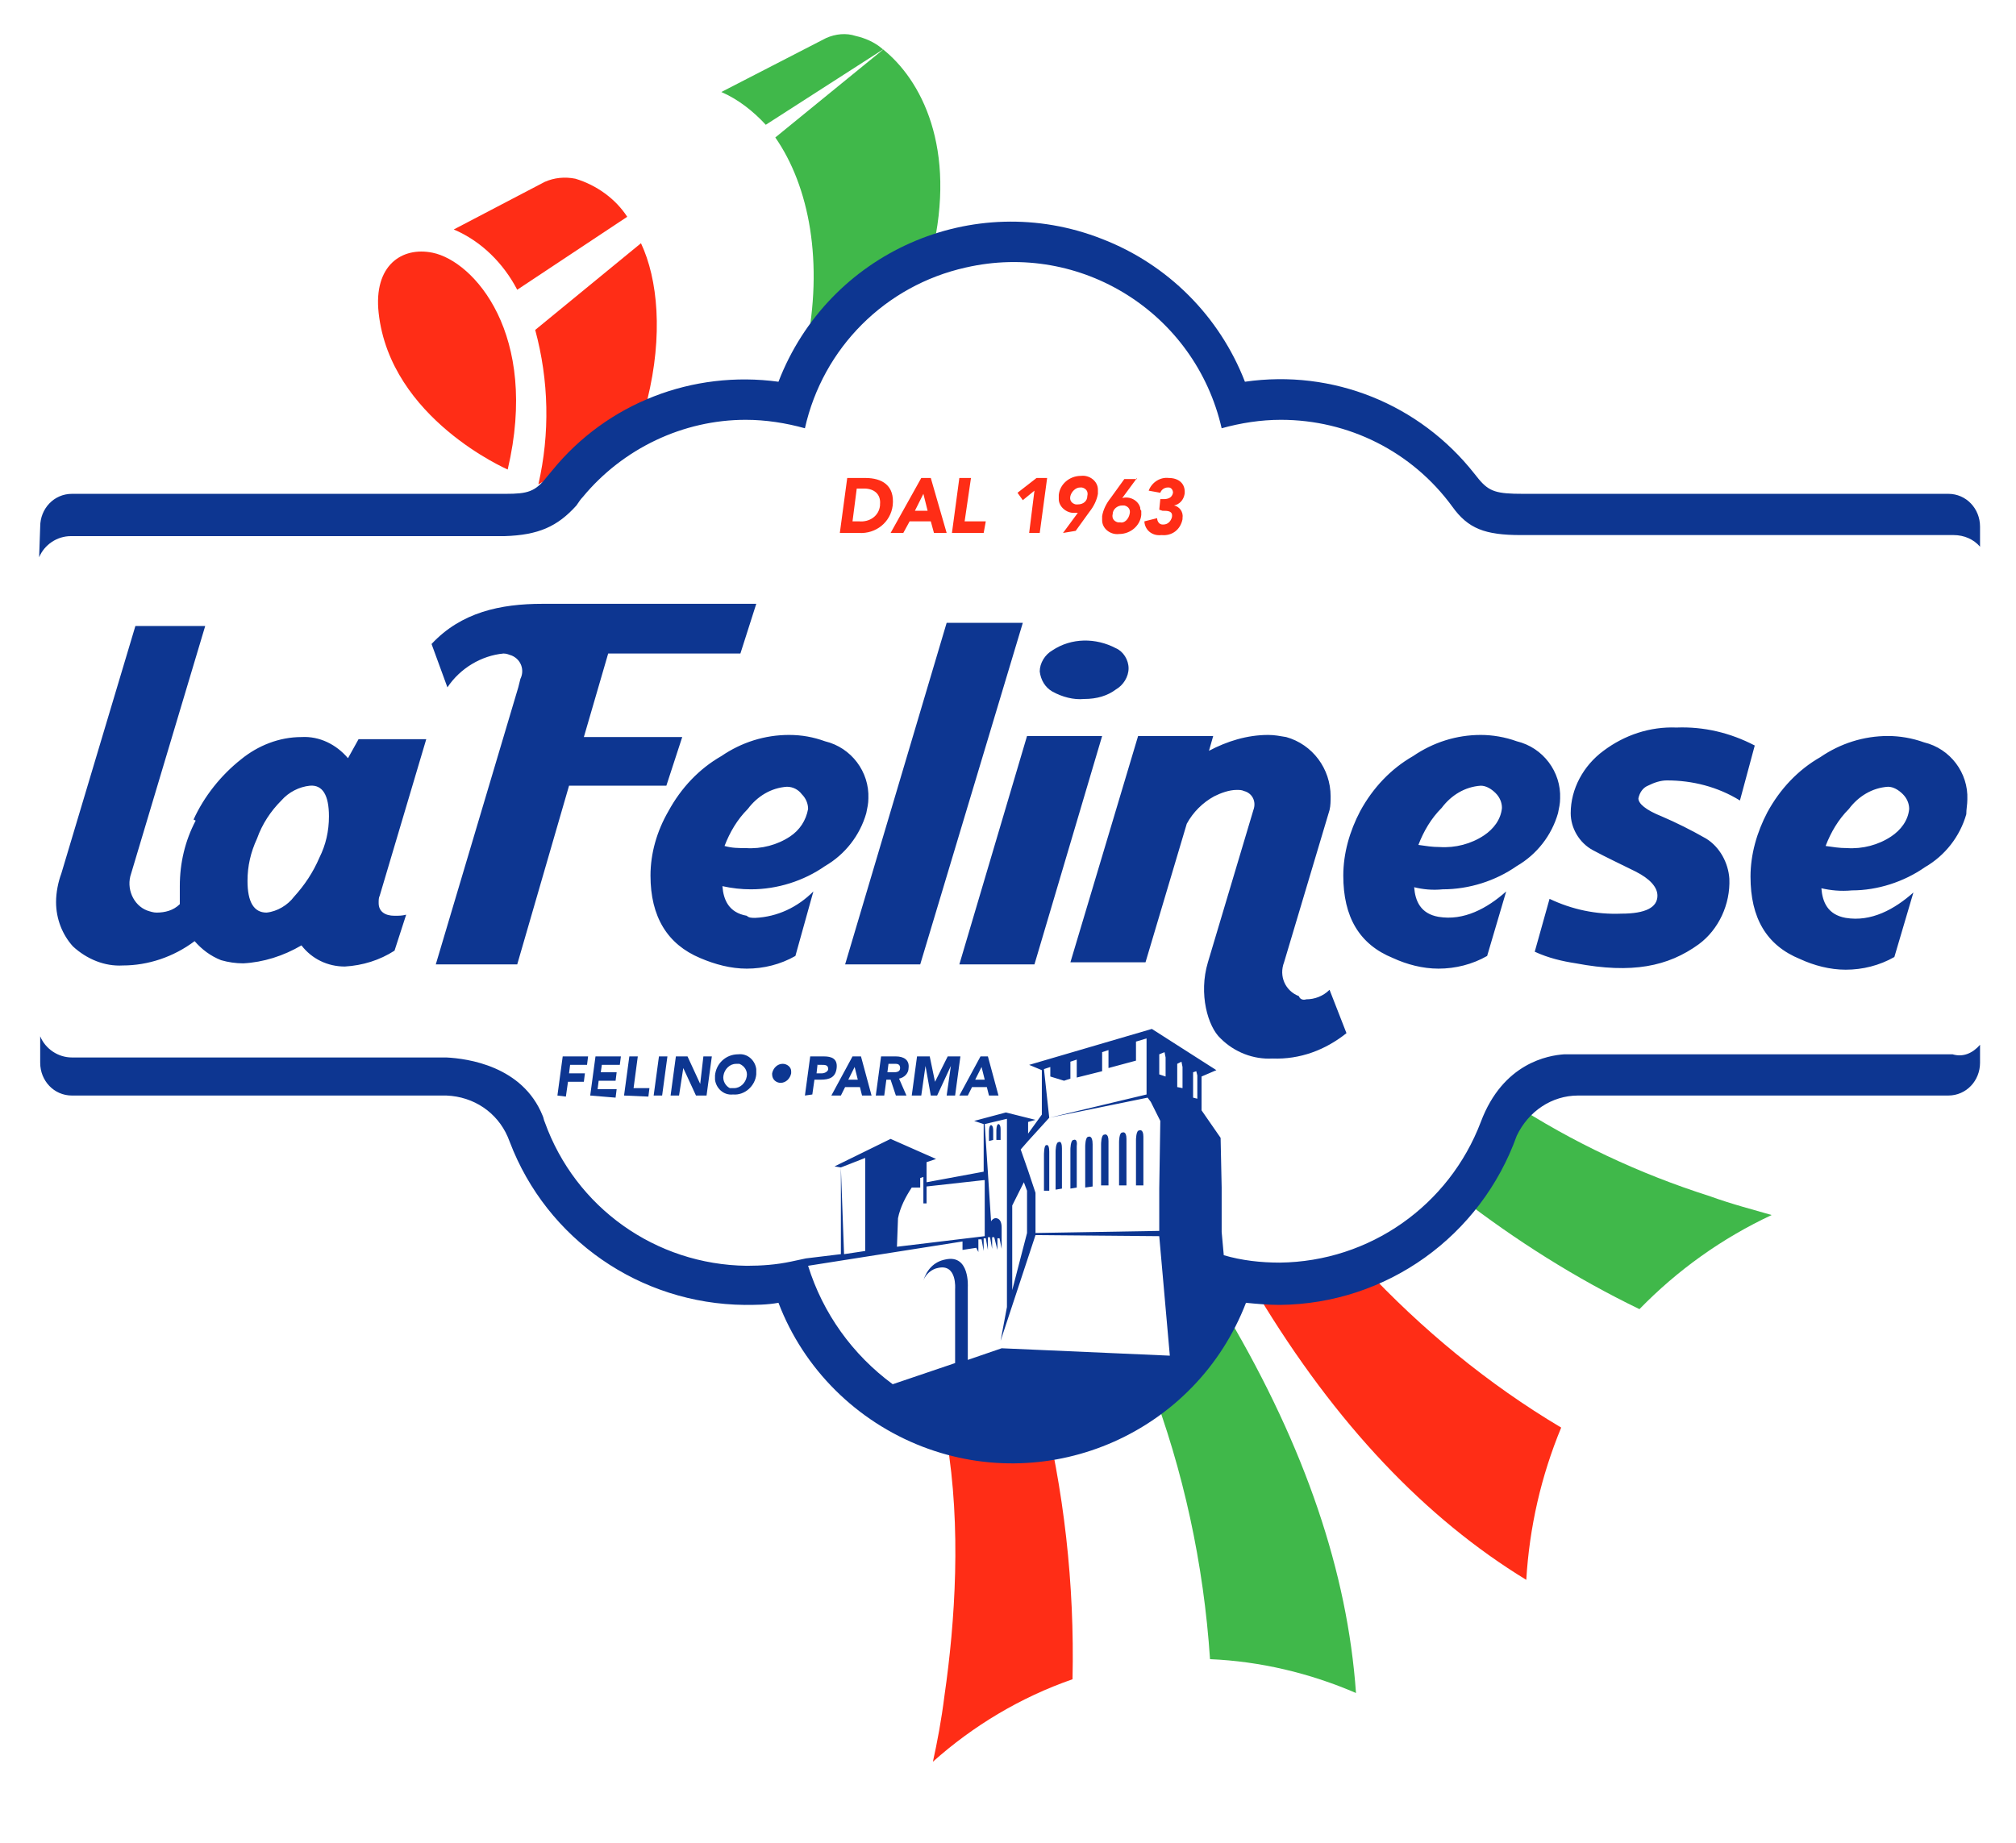 <?xml version="1.0" encoding="utf-8"?>
<!-- Generator: Adobe Illustrator 27.2.0, SVG Export Plug-In . SVG Version: 6.00 Build 0)  -->
<svg version="1.1" id="Livello_1" xmlns="http://www.w3.org/2000/svg" xmlns:xlink="http://www.w3.org/1999/xlink" x="0px" y="0px"
	 viewBox="0 0 190.6 174.3" style="enable-background:new 0 0 190.6 174.3;" xml:space="preserve">
<style type="text/css">
	.st0{fill:#FF2D16;}
	.st1{fill:#40B84A;}
	.st2{fill:#0D3691;}
</style>
<path class="st0" d="M35.8,29.6c-0.5-4.5,2.2-6.3,5.1-5.7c3.9,0.8,10.1,7.7,7.1,20.5C48,44.4,36.9,39.6,35.8,29.6 M88.2,166.6
	c0.4-1.8,0.8-3.9,1.1-6.3c1-6.9,1.6-15.9,0.2-24.2l8.9-3.9c2.2,8.7,3.2,17.6,3,26.6C96.5,160.5,92,163.2,88.2,166.6 M147.6,135
	c-1.9,4.6-3,9.4-3.3,14.4c-9.5-5.8-18-14.7-25.4-27c0,0,10.2-2.8,10-2.6C134.4,125.7,140.7,130.9,147.6,135 M60.6,23
	c1.6,3.4,2.1,8.7,0.6,14.8l-4.9,5l-5.4,3c1.1-4.8,1-9.8-0.3-14.6L60.6,23z M42.9,21.7l8.6-4.5c0.9-0.4,1.9-0.5,2.9-0.3
	c2,0.6,3.8,1.9,4.9,3.6l-10.4,6.9C47.6,24.9,45.5,22.8,42.9,21.7"/>
<path class="st1" d="M68.2,8.7l9.9-5.1C79,3.2,80,3.1,80.9,3.4c0.9,0.2,1.8,0.6,2.5,1.2c3.7,2.9,7.1,9.4,4.7,19.4l-7,4.3L76.2,33
	c1.7-8.2,0.3-15.4-2.9-20l10.3-8.4l-11.2,7.2C71.2,10.5,69.8,9.4,68.2,8.7 M114.4,156.9c-0.6-9-2.5-17.8-5.7-26.2
	c-0.4-0.9,7.4-6.2,7.4-6.2c7.3,12.4,11.3,24.2,12.1,35.6C123.8,158.2,119.1,157.1,114.4,156.9 M167.5,114.9
	c-4.7,2.2-8.9,5.2-12.5,8.9c-6-2.9-11.7-6.5-17-10.6c-1.9-1.5,4-9.5,4.8-9c5.8,3.8,12.2,6.8,18.8,8.9
	C163.8,113.9,165.8,114.4,167.5,114.9"/>
<path class="st2" d="M3.8,49.8c0-1.7,1.3-3.1,3-3.1h41c2.1,0,2.8-0.2,3.9-1.6l0.5-0.6c5.2-6.4,13.3-9.5,21.4-8.4
	c4.7-12.2,18.4-18.3,30.6-13.5c6.2,2.4,11.1,7.3,13.5,13.5c8.3-1.2,16.5,2.1,21.7,8.7l0.4,0.5c1,1.2,1.7,1.4,4.2,1.4h40.2
	c1.7,0,3,1.4,3,3.1c0,0,0,0,0,0v1.9c-0.6-0.7-1.5-1.1-2.5-1.1h-40.9c-3.4,0-5-0.6-6.5-2.7c-3.8-5.2-9.8-8.2-16.2-8.2
	c-1.9,0-3.8,0.3-5.6,0.8c-2.5-10.9-13.3-17.7-24.2-15.2c-7.6,1.7-13.5,7.6-15.2,15.2c-1.8-0.5-3.7-0.8-5.6-0.8
	c-5.9,0-11.6,2.7-15.4,7.3c-0.2,0.2-0.4,0.5-0.6,0.8c-1.8,2-3.6,2.8-6.8,2.9h-41c-1.3,0-2.5,0.8-3,2L3.8,49.8z M93,111.6l-5.4,0.6
	v1.6h-0.3v-2.5l-0.3,0.1v0.9h-0.5h-0.3c-0.6,0.9-1.1,1.9-1.3,2.9l-0.1,2.7l8.3-1V111.6z M76.4,119.7c1.4,4.5,4.2,8.4,8,11.2l5.9-2
	v-7c0,0,0.2-2.4-1.6-2c-0.6,0.1-1.2,0.6-1.4,1.2c0.3-1,1-1.8,2.1-2c2.3-0.5,2.1,2.6,2.1,2.6v6.9l3.2-1.1l15.9,0.7l-1-11.3l-11.7-0.1
	l-3.3,10l0.6-3.2v-17.8l-2.1,0.5l0.6,9.2c0.1-0.2,0.3-0.3,0.4-0.3c0,0,0.6-0.1,0.6,0.9v2l-0.2-1h-0.2v1.1L94,117h-0.2v1.1l-0.2-1.1
	h-0.2v1.2l-0.2-1.1h-0.2v1.2l-0.2-1.1h-0.3v1.2l-0.2-0.4l-1.3,0.2v-0.8L76.4,119.7z M97.2,107.9l-0.7,0.8l0.7,2l0.7,2.1v3.8
	l11.7-0.2v-4l0.1-6.4l-0.9-1.8l-0.3-0.4l-9.3,1.9L97.2,107.9z M96.8,111.8c-0.5,1-0.8,1.6-1.1,2.2v8l1.4-5.4v-4L96.8,111.8z
	 M108.4,103.5v-5.3l-1,0.3v1.8l-2.6,0.7v-1.7l-0.6,0.2v1.8l-2.4,0.6v-1.7l-0.6,0.2v1.6l-0.6,0.2l-1.3-0.4v-0.9l-0.6,0.2l0.5,4.6
	L108.4,103.5z M112.8,103.8l0.4,0.1v-2.2l-0.1-0.4l-0.3,0.1L112.8,103.8z M110.1,99.5l-0.5,0.2v1.9l0.6,0.2V100L110.1,99.5z
	 M111.7,100.4l-0.4,0.2v2.2l0.5,0.1v-2L111.7,100.4z M81.8,118.3v-8.8l-2.3,0.9l0.3,8.2L81.8,118.3z M187.2,98.8v1.7
	c0,1.7-1.3,3.1-3,3.1h-35c-2.5,0-4.7,1.5-5.8,3.8c-3.4,9.5-12.3,15.9-22.4,16c-1.1,0-2.2-0.1-3.2-0.2c-4.7,12.2-18.4,18.3-30.6,13.6
	c-6.2-2.4-11.2-7.3-13.6-13.6c-1.1,0.2-2.2,0.2-3.2,0.2c-9.9-0.1-18.7-6.2-22.2-15.4l-0.2-0.5c-1-2.3-3.2-3.8-5.8-3.9H6.8
	c-1.7,0-3-1.4-3-3.1l0,0V98c0.5,1.2,1.7,2,3,2h35.4c2,0.1,7.2,0.8,9.1,5.5c0.1,0.2,0.1,0.4,0.2,0.6c2.9,8.1,10.5,13.5,19.1,13.6
	c1.4,0,2.8-0.1,4.2-0.4l1.4-0.3l3.3-0.4v-8.2l-0.6-0.1l5.3-2.6l4.3,1.9l-0.9,0.3v1.9l5.4-1v-4.5l-0.9-0.3l3-0.8l2.8,0.7l-0.7,0.2
	v1.1l1.3-1.8v-4.2l-1.2-0.5l11.6-3.4l6.1,3.9l-1.4,0.6v3.2l1.8,2.6l0.1,4.7v4.2l0.2,2.2c1.7,0.5,3.5,0.7,5.3,0.7
	c8.5-0.1,16-5.4,19-13.3c2.1-5.6,6.4-6.3,7.9-6.4h36.7C185.6,100,186.5,99.6,187.2,98.8 M94.2,107.8v-0.9c0,0,0-0.6,0.2-0.6
	c0,0,0.2,0,0.2,0.5v1L94.2,107.8z M93.5,107.9V107c0,0,0-0.6,0.2-0.6c0,0,0.2,0,0.2,0.5v0.9L93.5,107.9z M107.4,112.1v-4.3
	c0,0,0-0.9,0.3-0.9c0,0,0.4-0.2,0.4,0.6v4.6L107.4,112.1z M98.7,112.6v-3.4c0,0,0-0.9,0.2-0.9c0,0,0.3-0.2,0.3,0.6v3.7L98.7,112.6z
	 M99.8,112.5v-3.6c0,0,0-0.9,0.3-0.9c0,0,0.3-0.2,0.3,0.6v3.8L99.8,112.5z M101.2,112.4v-3.7c0,0,0-0.9,0.3-0.9c0,0,0.4-0.2,0.3,0.6
	v3.9L101.2,112.4z M102.6,112.3v-3.9c0,0,0-0.9,0.3-0.9c0,0,0.4-0.2,0.4,0.7v4L102.6,112.3z M104.1,112.2v-4c0,0,0-0.9,0.3-0.9
	c0,0,0.4-0.2,0.4,0.6v4.2H104.1z M105.8,112.1V108c0,0,0-0.9,0.3-0.9c0,0,0.4-0.2,0.4,0.6v4.4L105.8,112.1z"/>
<path class="st2" d="M104.2,69.6l-6.4,21.6h-7.1l6.4-21.6H104.2z M87,91.2h-7.1l9.6-32.3h7.2L87,91.2z M172.6,80
	c0.7,0.1,1.3,0.2,2,0.2c1.5,0.1,3-0.3,4.2-1.1c0.9-0.6,1.6-1.5,1.7-2.6c0-0.5-0.2-1-0.6-1.4c-0.4-0.4-0.9-0.7-1.4-0.7
	c-1.5,0.1-2.8,0.9-3.7,2.1C173.8,77.5,173.1,78.7,172.6,80 M172.2,84c0.1,1.3,0.6,2.5,2.3,2.8c2.4,0.4,4.6-0.8,6.4-2.4l-1.8,6.1
	c-1.4,0.8-3,1.2-4.6,1.2c-1.5,0-3-0.4-4.3-1c-3.2-1.3-4.7-3.9-4.7-7.8c0-2.1,0.6-4.2,1.6-6.1c1.2-2.2,2.9-4,5-5.2
	c1.9-1.3,4.1-2,6.4-2c1.1,0,2.3,0.2,3.4,0.6c2.5,0.6,4.2,2.9,4.1,5.4c0,0.5-0.1,0.9-0.1,1.4c-0.6,2.1-2,3.9-3.9,5
	c-2,1.4-4.5,2.2-6.9,2.2C174,84.3,173.1,84.2,172.2,84 M134.1,79.9c0.7,0.1,1.3,0.2,2,0.2c1.5,0.1,3-0.3,4.2-1.1
	c0.9-0.6,1.6-1.5,1.7-2.6c0-0.5-0.2-1-0.6-1.4c-0.4-0.4-0.9-0.7-1.4-0.7c-1.5,0.1-2.8,0.9-3.7,2.1C135.3,77.4,134.6,78.6,134.1,79.9
	 M133.7,83.9c0.1,1.3,0.6,2.5,2.3,2.8c2.4,0.4,4.6-0.8,6.4-2.4l-1.8,6.1c-1.4,0.8-3,1.2-4.6,1.2c-1.5,0-3-0.4-4.3-1
	c-3.2-1.3-4.7-3.9-4.7-7.8c0-2.1,0.6-4.2,1.6-6.1c1.2-2.2,2.9-4,5-5.2c1.9-1.3,4.1-2,6.4-2c1.1,0,2.3,0.2,3.4,0.6
	c2.5,0.6,4.2,2.9,4.1,5.4c0,0.5-0.1,0.9-0.2,1.4c-0.6,2.1-2,3.9-3.9,5c-2,1.4-4.5,2.2-7,2.2C135.4,84.2,134.5,84.1,133.7,83.9
	 M70.5,80.2c1.5,0.1,3-0.3,4.2-1.1c0.9-0.6,1.5-1.5,1.7-2.6c0-0.5-0.2-1-0.6-1.4c-0.3-0.4-0.8-0.7-1.4-0.7c-1.5,0.1-2.8,0.9-3.7,2.1
	c-1,1-1.7,2.2-2.2,3.5C69.2,80.2,69.8,80.2,70.5,80.2 M71.4,86.8c2.1-0.1,4-1,5.5-2.5l-1.7,6.1c-1.4,0.8-3,1.2-4.6,1.2
	c-1.5,0-3-0.4-4.4-1c-3.1-1.3-4.7-3.9-4.7-7.8c0-2.1,0.6-4.2,1.7-6.1c1.2-2.2,2.9-4,5-5.2c1.9-1.3,4.1-2,6.4-2
	c1.2,0,2.3,0.2,3.4,0.6c2.5,0.6,4.2,2.9,4.1,5.4c0,0.5-0.1,0.9-0.2,1.4c-0.6,2.1-2,3.9-3.9,5c-2,1.4-4.5,2.2-7,2.2
	c-0.9,0-1.8-0.1-2.7-0.3c0.1,1.3,0.6,2.5,2.3,2.8C70.8,86.8,71.1,86.8,71.4,86.8 M29.3,74.3c-1,0.1-2,0.6-2.7,1.4
	c-1,1-1.8,2.2-2.3,3.6c-0.6,1.3-0.9,2.6-0.9,4c0,2,0.6,3,1.8,3c1-0.1,2-0.7,2.6-1.5c1-1.1,1.8-2.3,2.4-3.7c0.6-1.2,0.9-2.5,0.9-3.9
	C31.1,75.2,30.5,74.2,29.3,74.3 M18.3,77.5c1-2.2,2.6-4.2,4.5-5.7c1.6-1.3,3.6-2.1,5.7-2.1c1.7-0.1,3.3,0.7,4.4,2l1-1.8h6.4
	l-4.4,14.8c-0.1,0.2-0.1,0.4-0.1,0.7c0,0.8,0.6,1.2,1.5,1.2c0.4,0,0.7,0,1.1-0.1l-1.1,3.4c-1.4,0.9-3,1.4-4.7,1.5
	c-1.6,0-3.1-0.7-4.1-2c-1.7,1-3.6,1.6-5.5,1.7c-0.7,0-1.4-0.1-2.1-0.3c-1-0.4-1.8-1-2.5-1.8c-2,1.5-4.4,2.3-6.8,2.3
	c-1.7,0.1-3.4-0.6-4.7-1.8c-1-1.1-1.6-2.6-1.6-4.2c0-0.9,0.2-1.9,0.5-2.7l7-23.4h6.6l-7,23.4c-0.5,1.4,0.2,3,1.5,3.5c0,0,0,0,0,0
	c0.3,0.1,0.6,0.2,0.9,0.2c0.8,0,1.6-0.2,2.2-0.8c0-0.6,0-1.1,0-1.7c0-2.2,0.5-4.3,1.5-6.2 M63,74.3h-9.2l-4.9,16.9h-7.7L49,65
	l0.2-0.8c0.4-0.8,0.1-1.8-0.8-2.2c-0.3-0.1-0.5-0.2-0.8-0.2c-2.1,0.2-4.1,1.4-5.3,3.2l-1.5-4.1c2.8-3,6.5-3.8,10.5-3.8h20.2
	l-1.5,4.7H57.5l-2.3,7.9h9.3L63,74.3z M164.5,75.7c-2.1-1.3-4.5-1.9-6.9-1.9c-0.6,0-1.2,0.2-1.8,0.5c-0.5,0.2-0.8,0.7-0.9,1.2
	c0,0.5,0.7,1.1,2.2,1.7c1.4,0.6,2.8,1.3,4.2,2.1c1.3,0.8,2.1,2.3,2.2,3.8c0.1,2.4-1,4.8-2.9,6.2c-2.9,2.1-6.3,2.8-11.6,1.8
	c-1.3-0.2-2.6-0.5-3.9-1.1l1.4-5c2.1,1,4.4,1.5,6.8,1.4c2.3,0,3.4-0.6,3.4-1.7c0-0.8-0.7-1.6-2.1-2.3s-2.7-1.3-4-2
	c-1.3-0.7-2.1-2.1-2.1-3.5c0-2.3,1.2-4.5,3.1-5.9c2-1.5,4.4-2.3,6.9-2.2c2.6-0.1,5.1,0.5,7.4,1.7L164.5,75.7z M123.5,94.5
	c0.8,0,1.6-0.3,2.2-0.9l1.6,4.1c-2,1.6-4.4,2.5-7,2.4c-1.8,0.1-3.6-0.6-4.9-1.9c-1.2-1.1-2.1-4.2-1.2-7.2l4.3-14.4
	c0.3-0.8-0.1-1.6-0.9-1.8c-0.2-0.1-0.4-0.1-0.7-0.1c-0.7,0-1.5,0.3-2.1,0.6c-1.1,0.6-2,1.5-2.6,2.6l-3.9,13.1h-7.1l6.4-21.4h7.1
	l-0.4,1.4c1.7-0.9,3.6-1.5,5.6-1.5c0.6,0,1.1,0.1,1.7,0.2c2.5,0.7,4.2,3,4.2,5.6c0,0.4,0,0.9-0.1,1.3l-4.3,14.4
	c-0.5,1.3,0.1,2.7,1.4,3.2c0,0,0,0,0,0C122.9,94.5,123.2,94.6,123.5,94.5 M102.5,66.1c-1,0.1-2.1-0.2-3-0.7
	c-0.7-0.4-1.1-1.1-1.2-1.9c0-0.8,0.5-1.6,1.2-2c1.8-1.2,4.1-1.2,6-0.2c0.7,0.3,1.2,1.1,1.2,1.9c0,0.8-0.5,1.6-1.2,2
	C104.7,65.8,103.7,66.1,102.5,66.1"/>
<path class="st0" d="M106.8,48.6c0.1-0.4-0.1-0.7-0.5-0.8c0,0,0,0,0,0c-0.1,0-0.1,0-0.2,0c-0.5,0-0.9,0.4-0.9,0.8
	c-0.1,0.4,0.1,0.7,0.5,0.8c0.1,0,0.1,0,0.2,0C106.3,49.5,106.7,49.1,106.8,48.6 M107.5,45.2l-1.4,1.9c0.7-0.2,1.5,0.2,1.7,0.9
	c0,0.1,0,0.2,0.1,0.3c0,0.1,0,0.2,0,0.4c-0.1,1-1,1.8-2.1,1.8c-0.8,0.1-1.6-0.5-1.6-1.3c0,0,0,0,0,0c0-0.1,0-0.3,0-0.4
	c0.1-0.6,0.4-1.2,0.8-1.7l1.3-1.8H107.5z M79.4,50.4l0.7-5.2h1.7c1.6,0,2.8,0.7,2.6,2.6c-0.2,1.6-1.6,2.7-3.2,2.6H79.4z M81,46.2
	l-0.4,3.1h0.6c1,0.1,1.9-0.5,2-1.5c0,0,0,0,0,0c0,0,0-0.1,0-0.1c0.1-1-0.6-1.5-1.5-1.5L81,46.2z M84.2,50.4l2.9-5.2H88l1.5,5.2h-1.2
	l-0.3-1.1H86l-0.6,1.1H84.2z M87.7,48.3l-0.4-1.6l-0.8,1.6L87.7,48.3z M90,50.4l0.7-5.2h1.1l-0.6,4.1h2l-0.2,1.1L90,50.4z
	 M97.3,50.4l0.5-4l-1.1,0.9l-0.5-0.7l1.8-1.4h1l-0.7,5.2L97.3,50.4z M100.5,50.4l1.4-1.9c-0.1,0-0.2,0-0.4,0c-0.7,0-1.4-0.6-1.4-1.3
	c0-0.1,0-0.2,0-0.4c0.1-1,1-1.8,2.1-1.8c0.8-0.1,1.6,0.5,1.6,1.3c0,0,0,0,0,0c0,0.1,0,0.3,0,0.4c-0.1,0.6-0.4,1.2-0.8,1.7l-1.3,1.8
	L100.5,50.4z M101.2,46.9c-0.1,0.4,0.1,0.7,0.5,0.8c0,0,0,0,0,0c0.1,0,0.1,0,0.2,0c0.5,0,0.9-0.3,0.9-0.8c0.1-0.4-0.1-0.7-0.5-0.8
	c0,0,0,0,0,0c-0.1,0-0.1,0-0.2,0C101.7,46.1,101.3,46.5,101.2,46.9 M109.6,48.2l0.1-1h0.3c0.4,0,0.8-0.1,0.9-0.6
	c0-0.3-0.2-0.5-0.4-0.5c0,0,0,0,0,0h-0.1c-0.3,0-0.6,0.2-0.7,0.5l-1.1-0.2c0.3-0.8,1.1-1.3,1.9-1.2c0.9,0,1.6,0.5,1.5,1.5
	c-0.1,0.6-0.5,1-1,1.1c0.5,0.1,0.9,0.6,0.8,1.2c0,0,0,0,0,0.1c-0.2,1-1,1.6-2,1.5c-0.8,0.1-1.5-0.4-1.6-1.2c0,0,0-0.1,0-0.1l1.2-0.3
	c0,0.3,0.2,0.6,0.5,0.6c0,0,0,0,0,0c0,0,0.1,0,0.1,0c0.4,0,0.7-0.3,0.8-0.7c0,0,0,0,0,0c0.1-0.6-0.4-0.6-0.9-0.6L109.6,48.2z"/>
<path class="st2" d="M93.1,102.1l-0.3-1.2l-0.6,1.2H93.1z M90.7,103.6l2-3.7h0.7l1,3.7h-0.9l-0.2-0.8h-1.4l-0.4,0.8H90.7z
	 M52.7,103.6l0.5-3.7h2.4l-0.1,0.8h-1.6l-0.1,0.8h1.5l-0.1,0.8h-1.5l-0.2,1.4L52.7,103.6z M55.8,103.6l0.5-3.7h2.4l-0.1,0.8h-1.7
	l-0.1,0.7h1.5l-0.1,0.8h-1.6l-0.1,0.8h1.8l-0.1,0.8L55.8,103.6z M59,103.6l0.5-3.7h0.8l-0.4,3h1.5l-0.1,0.8L59,103.6z M61.8,103.6
	l0.5-3.7h0.8l-0.5,3.7H61.8z M63.4,103.6l0.5-3.7h1.1c0,0,0,0,1.2,2.6l0.3-2.6h0.8l-0.5,3.7h-1c0,0,0,0-1.2-2.6l-0.4,2.6H63.4z
	 M67.6,101.7c0.1-1.1,1-2,2.2-2c0.9-0.1,1.6,0.6,1.7,1.4c0,0.2,0,0.3,0,0.5c-0.1,1.1-1.1,2-2.2,1.9c-0.9,0.1-1.6-0.6-1.7-1.4
	C67.6,102,67.6,101.8,67.6,101.7 M68.4,101.7c-0.1,0.5,0.2,1,0.6,1.2c0.1,0,0.2,0,0.4,0c0.6,0,1.1-0.5,1.2-1.1
	c0.1-0.5-0.2-1-0.7-1.2c-0.1,0-0.2,0-0.3,0C69,100.6,68.5,101.1,68.4,101.7 M73,101.5c0.1-0.5,0.5-0.9,1-0.9c0.4,0,0.8,0.3,0.8,0.7
	c0,0.1,0,0.1,0,0.2c-0.1,0.5-0.5,0.9-1,0.9c-0.4,0-0.8-0.3-0.8-0.8C73,101.6,73,101.6,73,101.5 M76.1,103.6l0.5-3.7h1.3
	c0.7,0,1.3,0.2,1.2,1.1s-0.7,1.1-1.5,1.1h-0.6l-0.2,1.4L76.1,103.6z M77.3,100.6l-0.1,0.9h0.5c0.3,0,0.6-0.2,0.6-0.4
	c0-0.4-0.3-0.4-0.6-0.4H77.3z M78.6,103.6l2-3.7h0.8l1,3.7h-0.9l-0.2-0.8h-1.4l-0.4,0.8H78.6z M81.1,102.1l-0.3-1.2l-0.6,1.2H81.1z
	 M82.8,103.6l0.5-3.7h1.4c0.7,0,1.3,0.3,1.2,1.1c0,0.5-0.4,0.9-0.9,1l0.7,1.6h-1l-0.5-1.5h-0.4l-0.2,1.5L82.8,103.6z M84,100.6
	l-0.1,0.8h0.5c0.3,0,0.7,0,0.7-0.4s-0.3-0.4-0.5-0.4H84z M86.2,103.6l0.5-3.7h1.2c0,0,0,0,0.5,2.4l1.2-2.4h1.2l-0.5,3.7h-0.8
	c0,0,0,0,0.4-2.8l-1.3,2.8h-0.6l-0.5-2.8l-0.4,2.8L86.2,103.6z"/>
</svg>
